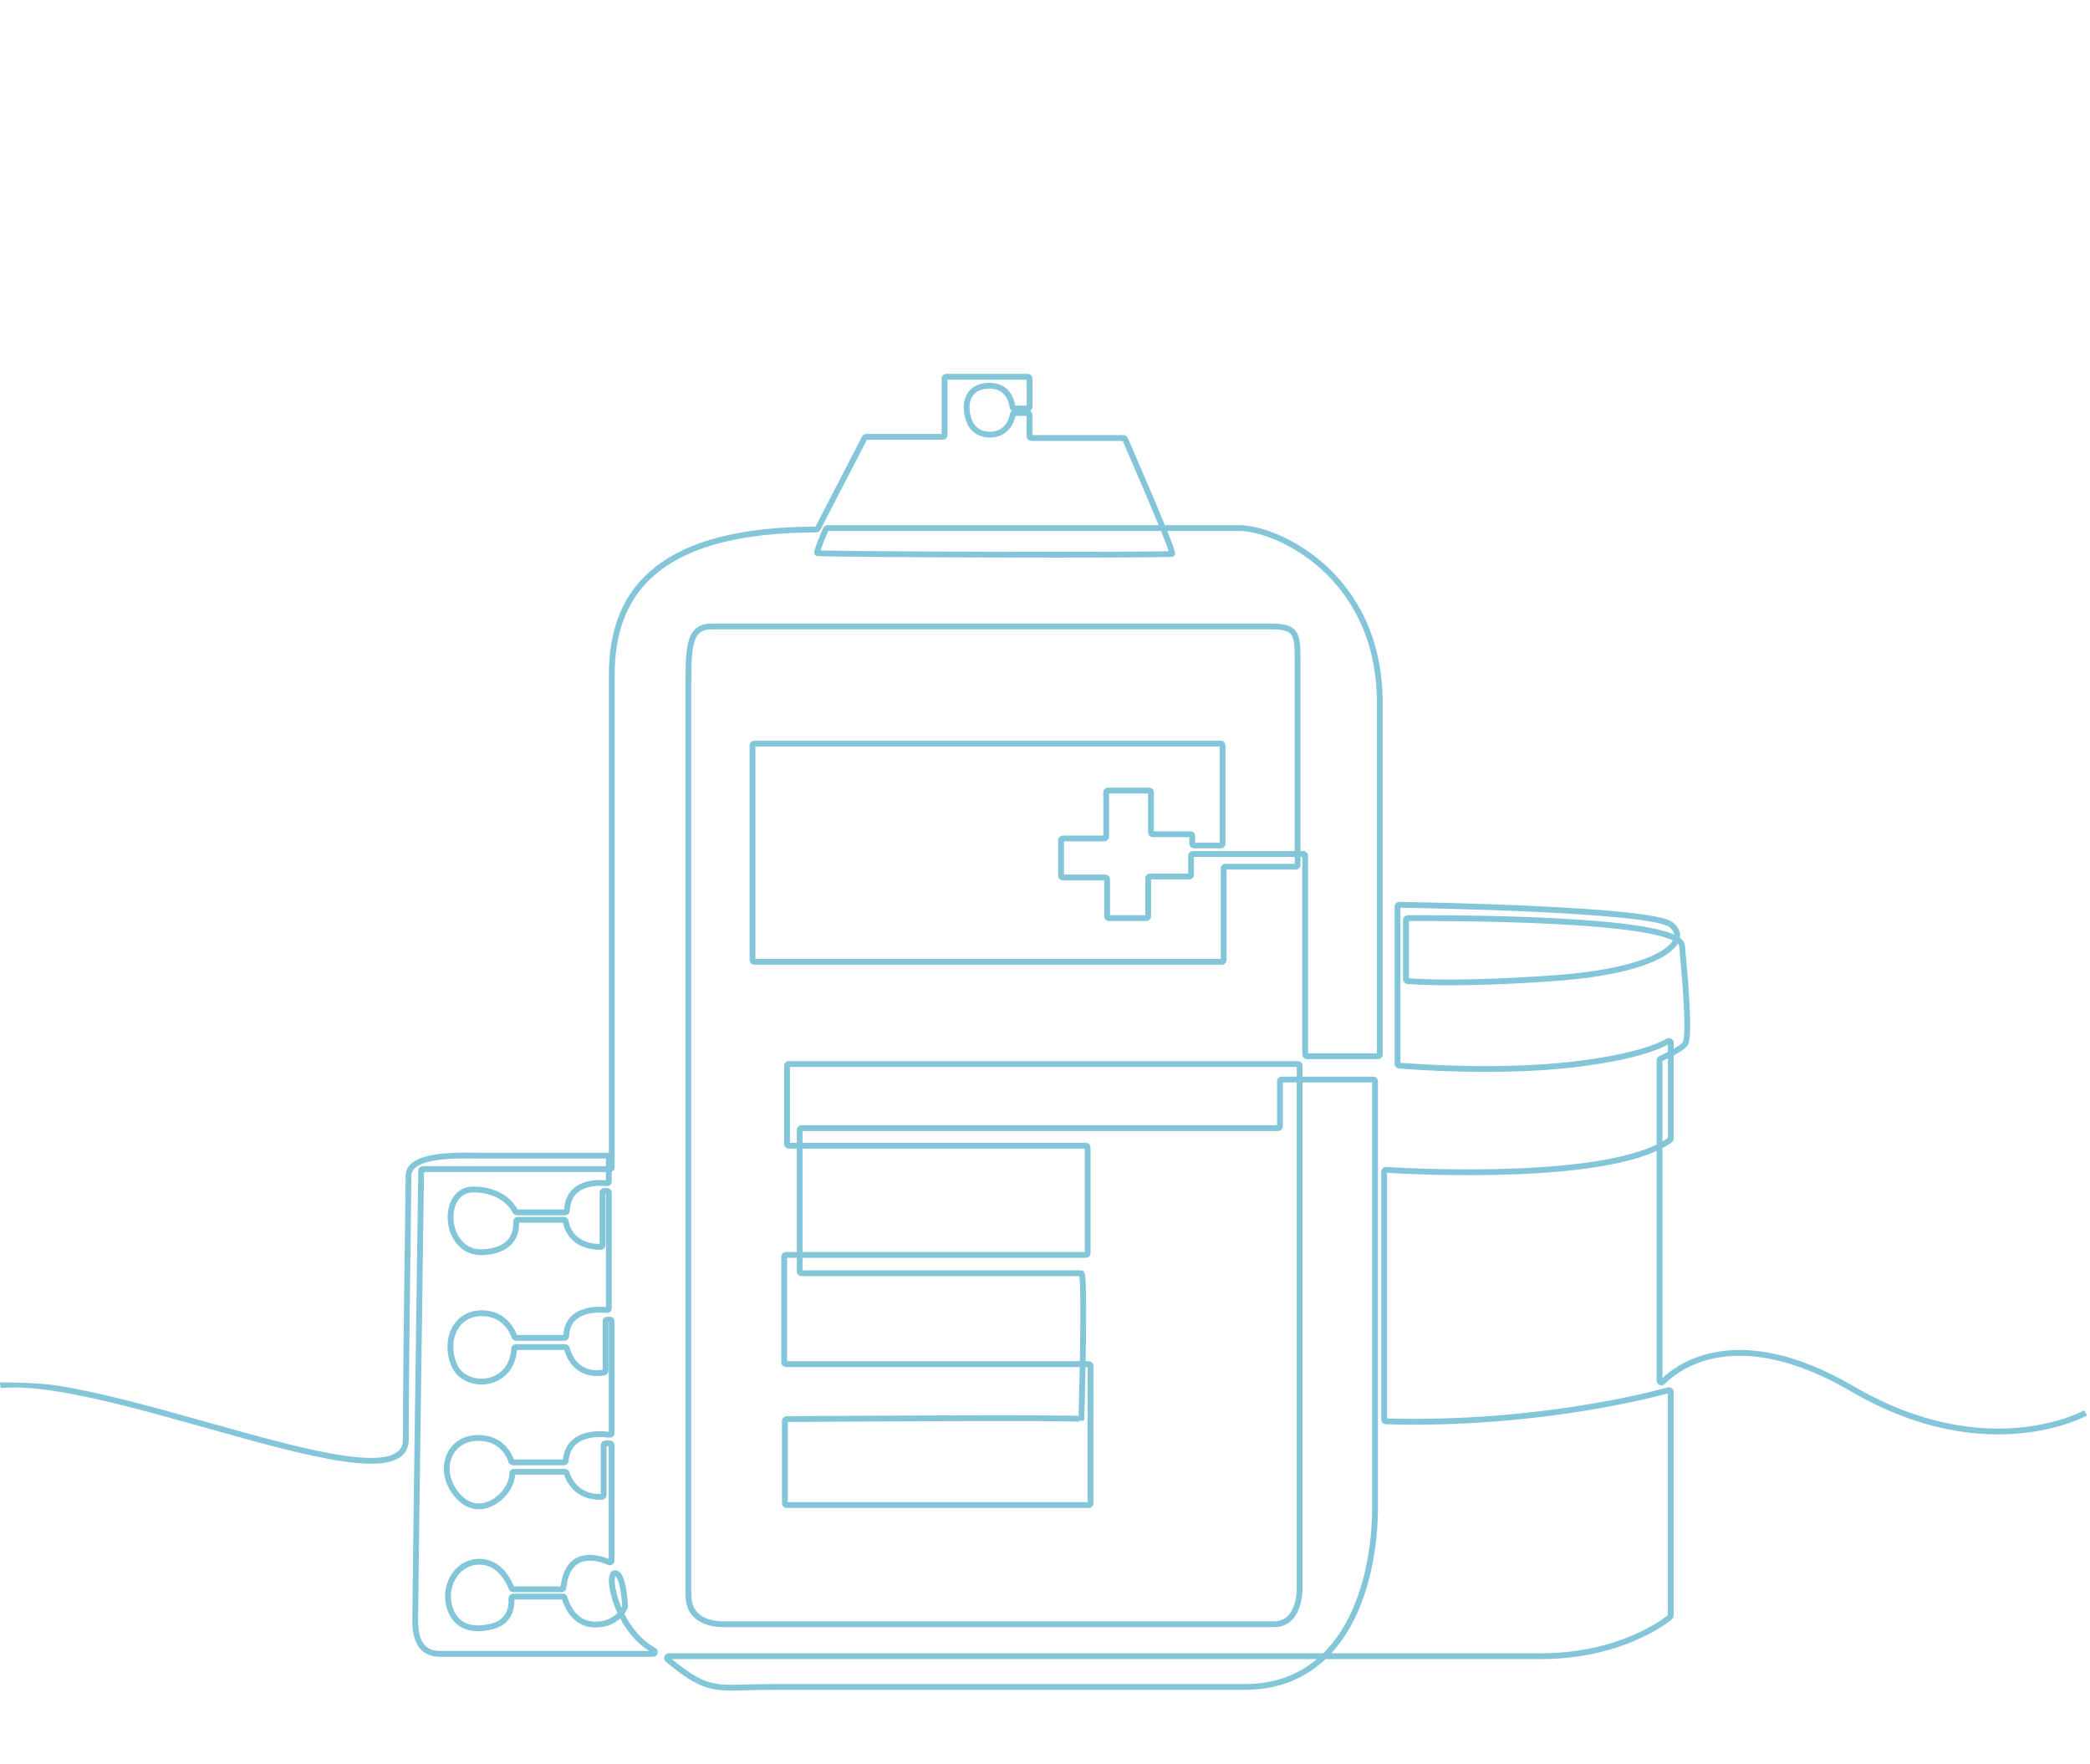 <svg width="237" height="200" viewBox="0 0 237 200" fill="none" xmlns="http://www.w3.org/2000/svg">
<path d="M76.177 188.131C78.431 189.972 79.707 190.661 81.138 190.913C81.89 191.046 82.698 191.059 83.737 191.038C84.769 191.016 86.029 190.96 87.642 190.96H141.149C144.578 190.96 147.258 189.879 149.33 188.131H76.177ZM69.778 178.721C69.769 178.739 69.758 178.768 69.746 178.813C69.709 178.958 69.693 179.187 69.716 179.497C69.761 180.109 69.95 180.952 70.3 181.869C70.354 182.009 70.411 182.15 70.471 182.292C70.507 182.227 70.533 182.173 70.55 182.135C70.537 181.876 70.481 180.948 70.317 180.097C70.231 179.652 70.12 179.255 69.986 178.988C69.918 178.855 69.856 178.779 69.81 178.742C69.796 178.731 69.786 178.725 69.778 178.721ZM123.096 155.014C123.072 156.282 123.045 157.469 123.021 158.443C123.002 159.213 122.985 159.849 122.973 160.285C122.967 160.504 122.962 160.672 122.959 160.782C122.957 160.837 122.956 160.878 122.955 160.904C122.954 160.916 122.954 160.927 122.954 160.934C122.954 160.934 122.953 160.939 122.953 160.943C122.953 160.945 122.952 160.951 122.952 160.954C122.951 160.961 122.946 160.99 122.941 161.013C122.701 161.24 122.331 161.063 122.299 160.968C122.313 161.064 122.367 161.127 122.397 161.156C122.432 161.189 122.467 161.206 122.48 161.212C122.496 161.219 122.509 161.224 122.515 161.226C122.522 161.228 122.527 161.229 122.529 161.229C122.533 161.23 122.527 161.229 122.501 161.226C122.453 161.221 122.375 161.215 122.264 161.21C122.044 161.199 121.718 161.19 121.298 161.181C120.458 161.165 119.254 161.155 117.798 161.149C114.886 161.137 110.974 161.142 106.974 161.155C99.174 161.18 91.041 161.235 89.334 161.247V170.336H123.334V155.014H123.096ZM89.253 154.355H122.449C122.459 153.821 122.468 153.278 122.476 152.734C122.506 150.652 122.521 148.566 122.498 147.002C122.487 146.219 122.466 145.572 122.434 145.124C122.422 144.949 122.408 144.811 122.393 144.709H90.889C90.591 144.709 90.352 144.471 90.352 144.172V142.631H89.253V154.355ZM91.011 141.972H123.009V130.249H91.011V141.972ZM89.572 129.59H90.352V128.13C90.352 127.832 90.591 127.593 90.889 127.593H144.816V122.621C144.816 122.322 145.055 122.083 145.353 122.083H147.05V120.984H89.572V129.59ZM189.134 120.021C188.882 120.144 188.664 120.243 188.516 120.309V129.434C188.736 129.308 188.942 129.176 189.134 129.039V120.021ZM158.802 120.512C160.573 120.657 169.848 121.341 178.085 120.408C185.364 119.585 188.171 118.265 188.982 117.786L188.984 117.784L188.986 117.783C189.349 117.576 189.793 117.839 189.793 118.252V118.931C190.238 118.675 190.623 118.414 190.812 118.201C190.809 118.205 190.827 118.184 190.851 118.109C190.874 118.04 190.897 117.944 190.916 117.82C190.956 117.573 190.982 117.242 190.994 116.841C191.019 116.04 190.989 114.998 190.93 113.862C190.825 111.876 190.629 109.629 190.475 107.947L190.412 107.263C190.406 107.197 190.368 107.104 190.248 106.989C189.934 107.531 189.347 108.047 188.525 108.518C186.404 109.734 182.472 110.796 176.388 111.236C165.614 112.018 160.607 111.663 159.594 111.575L159.593 111.575L159.591 111.575C159.312 111.548 159.106 111.312 159.106 111.039V104.323C159.106 104.026 159.343 103.788 159.64 103.786C160.987 103.776 168.693 103.738 176.103 104.112C179.806 104.298 183.446 104.588 186.184 105.039C187.551 105.263 188.71 105.53 189.545 105.852C189.65 105.892 189.75 105.934 189.846 105.977C189.813 105.68 189.631 105.383 189.258 105.097C189.163 105.024 188.974 104.933 188.668 104.837C188.369 104.743 187.986 104.651 187.527 104.562C186.61 104.385 185.413 104.226 184.023 104.082C181.244 103.794 177.72 103.574 174.18 103.406C167.298 103.081 160.377 102.957 158.802 102.931V120.512ZM176.069 104.77C168.874 104.407 161.393 104.433 159.764 104.444V110.928C160.969 111.026 165.962 111.332 176.34 110.579C182.393 110.142 186.206 109.088 188.197 107.947C189.002 107.485 189.471 107.032 189.693 106.632C189.578 106.577 189.45 106.521 189.308 106.467C188.537 106.17 187.43 105.911 186.078 105.689C183.377 105.245 179.766 104.956 176.069 104.77ZM93.916 60.207C93.79 60.504 93.545 61.087 93.335 61.628C93.221 61.923 93.119 62.2 93.053 62.409L93.051 62.413C93.08 62.414 93.11 62.415 93.142 62.416C93.438 62.426 93.87 62.436 94.421 62.445C95.521 62.463 97.088 62.48 98.966 62.495C102.723 62.526 107.723 62.55 112.729 62.562C117.735 62.574 122.745 62.575 126.522 62.561C128.41 62.554 129.988 62.543 131.103 62.528C131.661 62.52 132.101 62.511 132.405 62.501C132.446 62.5 132.485 62.498 132.521 62.497C132.506 62.451 132.49 62.4 132.471 62.344C132.36 62.017 132.186 61.554 131.966 60.993C131.869 60.748 131.764 60.485 131.652 60.207H93.916ZM112.215 44.069C111.061 44.069 110.425 44.543 110.136 45.186C109.834 45.859 109.876 46.794 110.266 47.751C110.602 48.578 111.537 49.042 112.484 48.954C113.403 48.868 114.293 48.258 114.519 46.952C114.546 46.791 114.642 46.663 114.768 46.586C114.619 46.507 114.513 46.359 114.487 46.184L114.487 46.179C114.452 45.909 114.341 45.372 114.01 44.909C113.692 44.465 113.158 44.069 112.215 44.069ZM69.001 155.424C69.001 155.671 68.829 155.913 68.553 155.957L68.549 155.958C66.85 156.237 65.731 155.686 65.022 154.945C64.384 154.277 64.101 153.478 63.99 153.077H58.628C58.428 155.411 56.939 156.656 55.315 156.933C53.7 157.208 51.908 156.523 51.229 154.985C50.585 153.521 50.591 151.934 51.183 150.699C51.781 149.452 52.971 148.582 54.62 148.582C57.348 148.582 58.354 150.679 58.611 151.38H63.882C63.937 150.564 64.199 149.933 64.597 149.456C65.01 148.96 65.552 148.653 66.1 148.465C67.096 148.124 68.166 148.159 68.713 148.21V135.368H68.652V141.187C68.652 141.495 68.398 141.724 68.11 141.724H68.107C66.39 141.711 65.333 141.115 64.696 140.398C64.123 139.752 63.915 139.039 63.841 138.647H58.857C58.876 139.104 58.825 139.918 58.336 140.672C57.781 141.527 56.711 142.235 54.757 142.322C53.548 142.377 52.596 141.916 51.928 141.19C51.266 140.472 50.891 139.506 50.79 138.548C50.689 137.59 50.858 136.605 51.328 135.847C51.806 135.077 52.591 134.552 53.663 134.552C57.013 134.552 58.347 136.495 58.697 137.147H63.968C64.02 136.306 64.274 135.654 64.662 135.159C65.065 134.642 65.595 134.319 66.135 134.118C67.114 133.756 68.167 133.784 68.707 133.831V132.9H48.084C48.027 137.143 47.412 181.202 47.412 183.706C47.412 185 47.64 185.872 48.051 186.417C48.447 186.941 49.054 187.214 49.96 187.214H73.608C72.151 186.295 71.071 184.912 70.33 183.521C69.746 184.061 68.814 184.572 67.389 184.543C66.077 184.515 65.194 183.847 64.627 183.12C64.111 182.459 63.848 181.738 63.736 181.37H58.33C58.346 181.748 58.319 182.369 58.055 182.989C57.75 183.705 57.136 184.399 55.978 184.714C54.656 185.073 53.464 185.066 52.513 184.625C51.55 184.179 50.89 183.313 50.593 182.076L50.579 182.017C50.297 180.784 50.564 179.463 51.246 178.455C51.944 177.424 53.084 176.709 54.517 176.768C55.777 176.818 56.676 177.483 57.275 178.187C57.827 178.836 58.142 179.537 58.278 179.885H63.575C63.712 178.756 64.04 177.941 64.502 177.374C64.984 176.784 65.59 176.488 66.205 176.373C67.294 176.168 68.422 176.527 69.027 176.773V164.005H68.783V169.525C68.783 169.821 68.545 170.049 68.267 170.062C66.701 170.135 65.659 169.573 64.988 168.894C64.381 168.279 64.092 167.584 63.973 167.224H58.413C58.392 167.832 58.156 168.464 57.792 169.029C57.402 169.634 56.851 170.184 56.21 170.571C55.569 170.958 54.825 171.189 54.056 171.131C53.28 171.072 52.508 170.72 51.819 169.995C50.428 168.534 50.06 166.761 50.515 165.316C50.972 163.865 52.25 162.786 54.042 162.728C55.565 162.679 56.586 163.228 57.248 163.883C57.848 164.476 58.14 165.144 58.263 165.495H63.837C63.93 164.642 64.233 163.992 64.669 163.509C65.123 163.007 65.7 162.706 66.282 162.529C67.342 162.207 68.464 162.282 69.032 162.353V149.96H69.001V155.424ZM130.846 94.267H134.994C135.293 94.267 135.531 94.506 135.531 94.805V95.545H138.307V84.647H85.662V108.733H138.429V98.484C138.429 98.186 138.667 97.947 138.966 97.947H146.812V97.167H135.394V99.184C135.394 99.483 135.156 99.721 134.857 99.721H130.527V103.898C130.527 104.196 130.288 104.435 129.99 104.435H125.75C125.451 104.435 125.213 104.196 125.213 103.898V99.828H120.532C120.234 99.828 119.995 99.589 119.995 99.29V95.286C119.995 94.988 120.234 94.749 120.532 94.749H125.106V89.853C125.106 89.554 125.345 89.316 125.643 89.316H130.309C130.607 89.316 130.846 89.554 130.846 89.853V94.267ZM117.078 46.111C117.078 46.313 116.969 46.487 116.806 46.579C116.966 46.672 117.073 46.845 117.073 47.044V49.34H127.386C127.597 49.34 127.779 49.465 127.868 49.64L127.877 49.657L127.878 49.66L127.88 49.663C128.171 50.326 129.571 53.531 130.866 56.594C131.303 57.629 131.728 58.648 132.095 59.548H140.536C142.73 59.548 146.789 60.899 150.295 64.079C153.818 67.275 156.796 72.326 156.796 79.736V119.559C156.796 119.858 156.557 120.097 156.259 120.097H148.21C147.912 120.097 147.673 119.858 147.673 119.559V97.167H147.471V98.069C147.471 98.367 147.232 98.606 146.934 98.606H139.087V108.855C139.087 109.153 138.849 109.392 138.55 109.392H85.54C85.242 109.392 85.003 109.153 85.003 108.855V84.526C85.003 84.227 85.242 83.989 85.54 83.989H138.429C138.727 83.989 138.966 84.227 138.966 84.526V95.666C138.966 95.965 138.727 96.204 138.429 96.204H135.41C135.111 96.204 134.873 95.965 134.873 95.666V94.926H130.724C130.426 94.926 130.187 94.688 130.187 94.389V89.975H125.765V94.871C125.765 95.169 125.526 95.408 125.228 95.408H120.654V99.169H125.334C125.633 99.169 125.871 99.407 125.871 99.706V103.776H129.868V99.6C129.868 99.301 130.107 99.062 130.405 99.062H134.736V97.045C134.736 96.746 134.975 96.508 135.273 96.508H146.812V74.946C146.812 74.163 146.807 73.547 146.754 73.055C146.701 72.561 146.604 72.234 146.449 72.006C146.303 71.79 146.082 71.631 145.703 71.523C145.313 71.413 144.776 71.363 144.026 71.363H80.778C80.198 71.363 79.788 71.471 79.488 71.665C79.192 71.856 78.968 72.155 78.801 72.607C78.456 73.539 78.393 75.013 78.393 77.187V180.904C78.393 182.001 78.824 182.717 79.461 183.171C80.115 183.637 81.017 183.848 81.974 183.848H144.502C145.373 183.848 145.992 183.44 146.408 182.758C146.835 182.059 147.05 181.067 147.05 179.941V122.742H145.475V127.715C145.475 128.013 145.236 128.252 144.938 128.252H91.011V129.59H123.131C123.429 129.59 123.668 129.829 123.668 130.127V142.094C123.668 142.393 123.429 142.631 123.131 142.631H91.011V144.05H122.624C122.763 144.05 122.853 144.128 122.894 144.175C122.935 144.222 122.958 144.271 122.971 144.301C122.997 144.366 123.015 144.44 123.027 144.508C123.054 144.649 123.074 144.845 123.091 145.077C123.125 145.545 123.145 146.207 123.157 146.993C123.179 148.567 123.164 150.66 123.134 152.743C123.126 153.284 123.117 153.824 123.108 154.355H123.455C123.753 154.355 123.992 154.593 123.992 154.892V170.457C123.992 170.756 123.753 170.995 123.455 170.995H89.213C88.914 170.995 88.676 170.756 88.676 170.457V161.126C88.676 160.829 88.913 160.59 89.21 160.589C90.616 160.579 98.969 160.522 106.972 160.496C110.973 160.483 114.887 160.478 117.801 160.49C119.257 160.496 120.466 160.507 121.31 160.523C121.732 160.531 122.066 160.54 122.296 160.552C122.3 160.552 122.303 160.552 122.307 160.552C122.309 160.47 122.312 160.375 122.315 160.267C122.327 159.831 122.344 159.196 122.363 158.427C122.387 157.457 122.413 156.276 122.437 155.014H89.131C88.833 155.014 88.594 154.775 88.594 154.476V142.51C88.594 142.211 88.833 141.972 89.131 141.972H90.352V130.249H89.451C89.152 130.249 88.914 130.01 88.914 129.712V120.862C88.914 120.563 89.152 120.325 89.451 120.325H147.172C147.47 120.325 147.709 120.563 147.709 120.862V122.083H155.717C156.016 122.083 156.254 122.322 156.254 122.621V170.914C156.254 175.263 155.411 180.419 153.107 184.5C152.499 185.577 151.789 186.58 150.966 187.472H174.687C183.385 187.472 188.335 183.786 189.129 183.148V158.004C186.661 158.678 173.624 161.973 157.151 161.501L157.146 161.501C156.867 161.488 156.629 161.26 156.629 160.964V132.864C156.629 132.558 156.885 132.305 157.202 132.328C158.448 132.406 164.815 132.768 171.7 132.506C175.142 132.376 178.707 132.09 181.822 131.537C184.199 131.116 186.287 130.543 187.858 129.782V120.233C187.858 120.02 187.976 119.832 188.169 119.742L188.173 119.741L188.177 119.739C188.357 119.66 188.723 119.494 189.134 119.286V118.456C188.04 119.052 185.059 120.282 178.159 121.063C169.665 122.024 160.099 121.282 158.638 121.16L158.636 121.16L158.634 121.16C158.366 121.134 158.144 120.907 158.144 120.624V102.808C158.144 102.515 158.383 102.262 158.691 102.271C159.993 102.291 167.122 102.413 174.211 102.748C177.755 102.916 181.293 103.137 184.091 103.426C185.488 103.571 186.708 103.733 187.652 103.915C188.124 104.006 188.534 104.104 188.865 104.208C189.189 104.31 189.469 104.428 189.659 104.574C190.272 105.045 190.602 105.657 190.489 106.336C190.519 106.357 190.548 106.379 190.576 106.401C190.835 106.609 191.037 106.874 191.068 107.202C191.227 108.92 191.467 111.543 191.587 113.827C191.647 114.969 191.678 116.033 191.652 116.861C191.64 117.274 191.613 117.637 191.567 117.925C191.544 118.069 191.514 118.201 191.477 118.316C191.441 118.425 191.389 118.544 191.305 118.638C190.988 118.997 190.368 119.374 189.813 119.674C189.806 119.678 189.799 119.681 189.793 119.685V129.103C189.793 129.275 189.711 129.435 189.571 129.537C189.253 129.767 188.899 129.984 188.516 130.187V156.26C189.45 155.376 191.514 153.814 194.851 153.272C198.469 152.684 203.539 153.303 210.23 157.208C217.834 161.646 224.375 162.314 229.005 161.882C231.322 161.665 233.164 161.173 234.423 160.736C235.053 160.518 235.537 160.313 235.862 160.165C236.025 160.09 236.147 160.03 236.228 159.988C236.269 159.968 236.299 159.952 236.319 159.941C236.328 159.936 236.336 159.932 236.34 159.93C236.342 159.928 236.345 159.927 236.345 159.927L236.346 159.926C236.346 159.926 236.345 159.927 236.506 160.214C236.667 160.501 236.667 160.502 236.667 160.502L236.664 160.503C236.662 160.504 236.66 160.506 236.657 160.507C236.65 160.511 236.641 160.516 236.63 160.522C236.606 160.534 236.572 160.552 236.528 160.575C236.438 160.621 236.307 160.685 236.136 160.764C235.794 160.921 235.29 161.133 234.639 161.359C233.337 161.81 231.443 162.316 229.066 162.538C224.308 162.982 217.628 162.289 209.899 157.777C203.309 153.932 198.392 153.364 194.956 153.922C191.517 154.481 189.517 156.174 188.776 156.927C188.439 157.273 187.858 157.026 187.858 156.549V130.51C186.238 131.245 184.188 131.787 181.937 132.186C178.78 132.746 175.183 133.034 171.724 133.165C165.015 133.419 158.801 133.085 157.287 132.993V160.846C173.993 161.307 187.122 157.878 189.107 157.327L189.108 157.326L189.109 157.326C189.451 157.234 189.788 157.495 189.788 157.847V183.205C189.788 183.363 189.722 183.515 189.591 183.622C188.885 184.2 183.768 188.131 174.687 188.131H150.317C148.07 190.261 145.072 191.618 141.149 191.618H87.642C86.037 191.618 84.802 191.675 83.751 191.697C82.707 191.718 81.843 191.707 81.023 191.562C79.363 191.27 77.934 190.443 75.498 188.426L75.497 188.425C75.107 188.1 75.341 187.472 75.84 187.472H150.051C151.023 186.513 151.845 185.397 152.534 184.176C154.762 180.228 155.596 175.196 155.596 170.914V122.742H147.709V179.941C147.709 181.135 147.483 182.262 146.97 183.102C146.447 183.958 145.627 184.507 144.502 184.507H81.974C80.935 184.507 79.882 184.28 79.079 183.708C78.26 183.125 77.734 182.204 77.734 180.904V77.187C77.734 75.047 77.79 73.444 78.183 72.378C78.385 71.831 78.685 71.4 79.13 71.112C79.572 70.826 80.121 70.704 80.778 70.704H144.026C144.793 70.704 145.404 70.754 145.883 70.889C146.372 71.029 146.741 71.263 146.994 71.636C147.239 71.997 147.351 72.452 147.409 72.985C147.466 73.518 147.471 74.171 147.471 74.946V96.508H147.795C148.093 96.508 148.332 96.746 148.332 97.045V119.438H156.138V79.736C156.138 72.523 153.247 67.646 149.853 64.567C146.443 61.474 142.536 60.207 140.536 60.207H132.362C132.438 60.397 132.51 60.579 132.578 60.752C132.8 61.315 132.979 61.791 133.095 62.133C133.152 62.303 133.197 62.449 133.223 62.559C133.235 62.612 133.247 62.671 133.25 62.725C133.252 62.752 133.253 62.794 133.244 62.841C133.237 62.878 133.212 62.988 133.103 63.066C133.062 63.095 133.024 63.108 133.011 63.112C132.994 63.118 132.978 63.121 132.968 63.124C132.948 63.128 132.927 63.131 132.912 63.133C132.879 63.137 132.839 63.141 132.795 63.143C132.705 63.149 132.581 63.155 132.426 63.16C132.116 63.17 131.671 63.179 131.112 63.186C129.994 63.202 128.413 63.213 126.524 63.22C122.746 63.234 117.734 63.233 112.728 63.221C107.721 63.209 102.719 63.185 98.961 63.154C97.082 63.139 95.513 63.122 94.41 63.104C93.858 63.094 93.422 63.085 93.12 63.075C92.97 63.07 92.851 63.065 92.767 63.06C92.725 63.057 92.688 63.054 92.657 63.051C92.643 63.049 92.623 63.046 92.602 63.042C92.592 63.039 92.572 63.035 92.55 63.026C92.538 63.022 92.512 63.01 92.497 63.001C92.476 62.988 92.43 62.948 92.403 62.918L92.399 62.914C92.354 62.854 92.338 62.792 92.331 62.759C92.324 62.721 92.323 62.686 92.324 62.661C92.325 62.611 92.333 62.561 92.341 62.518C92.359 62.43 92.389 62.323 92.425 62.21C92.497 61.981 92.605 61.688 92.721 61.389C92.954 60.79 93.228 60.142 93.342 59.875C93.427 59.672 93.625 59.548 93.837 59.548H131.384C131.043 58.715 130.656 57.79 130.259 56.851C129.007 53.888 127.656 50.791 127.308 49.999H116.951C116.653 49.999 116.414 49.76 116.414 49.462V47.166H115.149C114.839 48.718 113.714 49.501 112.545 49.61C111.378 49.719 110.125 49.155 109.656 47.999C109.225 46.94 109.135 45.807 109.536 44.916C109.95 43.995 110.851 43.41 112.215 43.41C113.384 43.41 114.111 43.919 114.545 44.526C114.925 45.057 115.07 45.646 115.125 45.99H116.419V43.055H107.438V49.33C107.438 49.629 107.199 49.867 106.901 49.867H98.305L93.02 60.096L93.013 60.106C92.923 60.253 92.754 60.374 92.546 60.374C84.061 60.389 78.356 61.98 74.776 64.76C71.214 67.528 69.705 71.516 69.705 76.467V132.362C69.705 132.591 69.565 132.784 69.366 132.862V133.964C69.366 134.277 69.098 134.537 68.773 134.499C68.321 134.45 67.287 134.394 66.364 134.736C65.908 134.905 65.491 135.167 65.18 135.564C64.871 135.959 64.65 136.511 64.619 137.292L64.619 137.293L64.619 137.294C64.606 137.583 64.368 137.806 64.083 137.806H58.627C58.431 137.806 58.243 137.694 58.15 137.521L58.148 137.517L58.146 137.514C57.926 137.079 56.809 135.211 53.663 135.211C52.838 135.211 52.256 135.601 51.888 136.195C51.511 136.802 51.356 137.633 51.445 138.479C51.534 139.323 51.863 140.148 52.412 140.744C52.954 141.332 53.72 141.71 54.727 141.663C56.521 141.583 57.371 140.95 57.784 140.314C58.21 139.656 58.221 138.922 58.193 138.567C58.167 138.248 58.421 137.988 58.728 137.988H63.941C64.2 137.988 64.433 138.178 64.474 138.445C64.519 138.735 64.677 139.384 65.188 139.96C65.676 140.509 66.517 141.026 67.993 141.063V135.246C67.993 134.948 68.232 134.709 68.53 134.709H68.834C69.132 134.709 69.371 134.948 69.371 135.246V148.343C69.371 148.657 69.103 148.917 68.777 148.879C68.32 148.827 67.261 148.764 66.314 149.089C65.845 149.249 65.419 149.499 65.103 149.879C64.789 150.254 64.565 150.779 64.533 151.525V151.526C64.52 151.816 64.282 152.038 63.996 152.038H58.526C58.29 152.038 58.093 151.89 58.018 151.677L58.017 151.675L58.017 151.673C57.835 151.137 57.014 149.241 54.62 149.241C53.236 149.241 52.27 149.955 51.777 150.984C51.277 152.026 51.256 153.41 51.832 154.719C52.358 155.912 53.806 156.522 55.204 156.284C56.566 156.052 57.84 155.012 57.98 152.919C57.997 152.617 58.254 152.419 58.516 152.419H64.083C64.328 152.419 64.527 152.581 64.596 152.796L64.603 152.817L64.604 152.821L64.605 152.825C64.682 153.136 64.921 153.885 65.498 154.489C66.045 155.062 66.919 155.53 68.343 155.323V149.839C68.343 149.54 68.581 149.301 68.88 149.301H69.153C69.451 149.301 69.69 149.54 69.69 149.839V162.49C69.69 162.82 69.4 163.063 69.084 163.025L69.08 163.024L69.076 163.024C68.598 162.955 67.486 162.852 66.474 163.16C65.972 163.312 65.51 163.561 65.158 163.951C64.809 164.337 64.548 164.882 64.482 165.665L64.481 165.667L64.481 165.668C64.455 165.948 64.218 166.154 63.946 166.154H58.176C57.956 166.154 57.738 166.018 57.665 165.784C57.58 165.519 57.334 164.895 56.785 164.351C56.246 163.817 55.398 163.344 54.064 163.387C52.553 163.435 51.517 164.327 51.143 165.514C50.773 166.687 51.043 168.187 52.238 169.479L52.296 169.541C52.883 170.159 53.507 170.428 54.105 170.474C54.71 170.52 55.319 170.339 55.87 170.007C56.421 169.674 56.9 169.196 57.238 168.671C57.578 168.144 57.762 167.592 57.756 167.112L57.756 167.109V167.107C57.756 166.819 57.984 166.565 58.293 166.565H64.062C64.298 166.565 64.507 166.72 64.575 166.945C64.658 167.219 64.901 167.869 65.457 168.431C65.987 168.967 66.817 169.441 68.125 169.407V163.884C68.125 163.585 68.364 163.346 68.662 163.346H69.148C69.447 163.346 69.685 163.585 69.685 163.884V176.955C69.685 177.336 69.296 177.61 68.933 177.449C68.414 177.22 67.323 176.834 66.327 177.021C65.841 177.112 65.382 177.338 65.013 177.791C64.639 178.249 64.336 178.964 64.218 180.067C64.188 180.355 63.942 180.544 63.682 180.544H58.191C57.978 180.544 57.766 180.411 57.69 180.19C57.587 179.913 57.299 179.232 56.774 178.615C56.25 177.999 55.51 177.467 54.491 177.426C53.315 177.378 52.379 177.956 51.792 178.824C51.21 179.684 50.981 180.819 51.221 181.871L51.232 181.921C51.492 183 52.042 183.68 52.79 184.027C53.551 184.38 54.57 184.413 55.806 184.078C56.755 183.82 57.217 183.275 57.449 182.731C57.688 182.17 57.689 181.591 57.666 181.289C57.64 180.97 57.894 180.711 58.202 180.711H63.824C64.055 180.711 64.276 180.862 64.344 181.102L64.361 181.162C64.457 181.483 64.691 182.131 65.146 182.715C65.626 183.33 66.339 183.861 67.402 183.884C68.739 183.911 69.553 183.391 70.022 182.901C69.897 182.632 69.785 182.366 69.685 182.105C69.318 181.142 69.11 180.235 69.059 179.545C69.034 179.203 69.045 178.893 69.108 178.649C69.165 178.427 69.302 178.133 69.623 178.071L69.644 178.067C69.867 178.031 70.064 178.102 70.22 178.226C70.371 178.346 70.485 178.516 70.573 178.691C70.75 179.041 70.874 179.511 70.963 179.972C71.14 180.889 71.198 181.879 71.209 182.121C71.219 182.234 71.182 182.329 71.178 182.341L71.173 182.354L71.168 182.368C71.122 182.473 71.008 182.712 70.799 182.996C71.561 184.5 72.723 185.992 74.311 186.864C74.798 187.13 74.609 187.873 74.052 187.873H49.96C48.911 187.873 48.08 187.548 47.526 186.814C46.987 186.1 46.754 185.054 46.754 183.706C46.754 181.169 47.382 136.182 47.427 132.769C47.43 132.457 47.688 132.241 47.964 132.241H68.707V131.374H54.423C53.327 131.374 51.336 131.297 49.61 131.543C48.745 131.667 47.983 131.867 47.446 132.177C46.92 132.48 46.647 132.861 46.647 133.366C46.647 134.687 46.572 139.804 46.498 145.763C46.423 151.725 46.348 158.534 46.348 163.245C46.348 163.903 46.154 164.452 45.768 164.881C45.387 165.304 44.846 165.581 44.2 165.75C42.917 166.087 41.12 166.028 39.004 165.726C34.76 165.121 29.053 163.512 23.2 161.869C17.331 160.222 11.31 158.539 6.397 157.767C3.94 157.381 1.782 157.226 0.07 157.41L0 156.755C0 156.755 4.021 156.726 6.499 157.116C11.458 157.896 17.521 159.591 23.377 161.235C29.249 162.883 34.907 164.477 39.097 165.074C41.198 165.373 42.885 165.415 44.033 165.113C44.602 164.964 45.012 164.736 45.279 164.44C45.54 164.15 45.69 163.765 45.69 163.245C45.69 158.529 45.765 151.716 45.839 145.754C45.914 139.79 45.989 134.681 45.989 133.366C45.989 132.553 46.46 131.985 47.117 131.606C47.763 131.233 48.624 131.018 49.517 130.891C51.304 130.636 53.366 130.715 54.423 130.715H68.829C68.907 130.715 68.98 130.732 69.047 130.761V76.467C69.047 71.372 70.608 67.165 74.373 64.24C78.11 61.337 83.967 59.739 92.475 59.716L97.754 49.498C97.851 49.308 98.041 49.208 98.234 49.208H106.78V42.934C106.78 42.635 107.018 42.396 107.317 42.396H116.541C116.839 42.396 117.078 42.635 117.078 42.934V46.111Z" fill="#83C6D9"/>
</svg>
